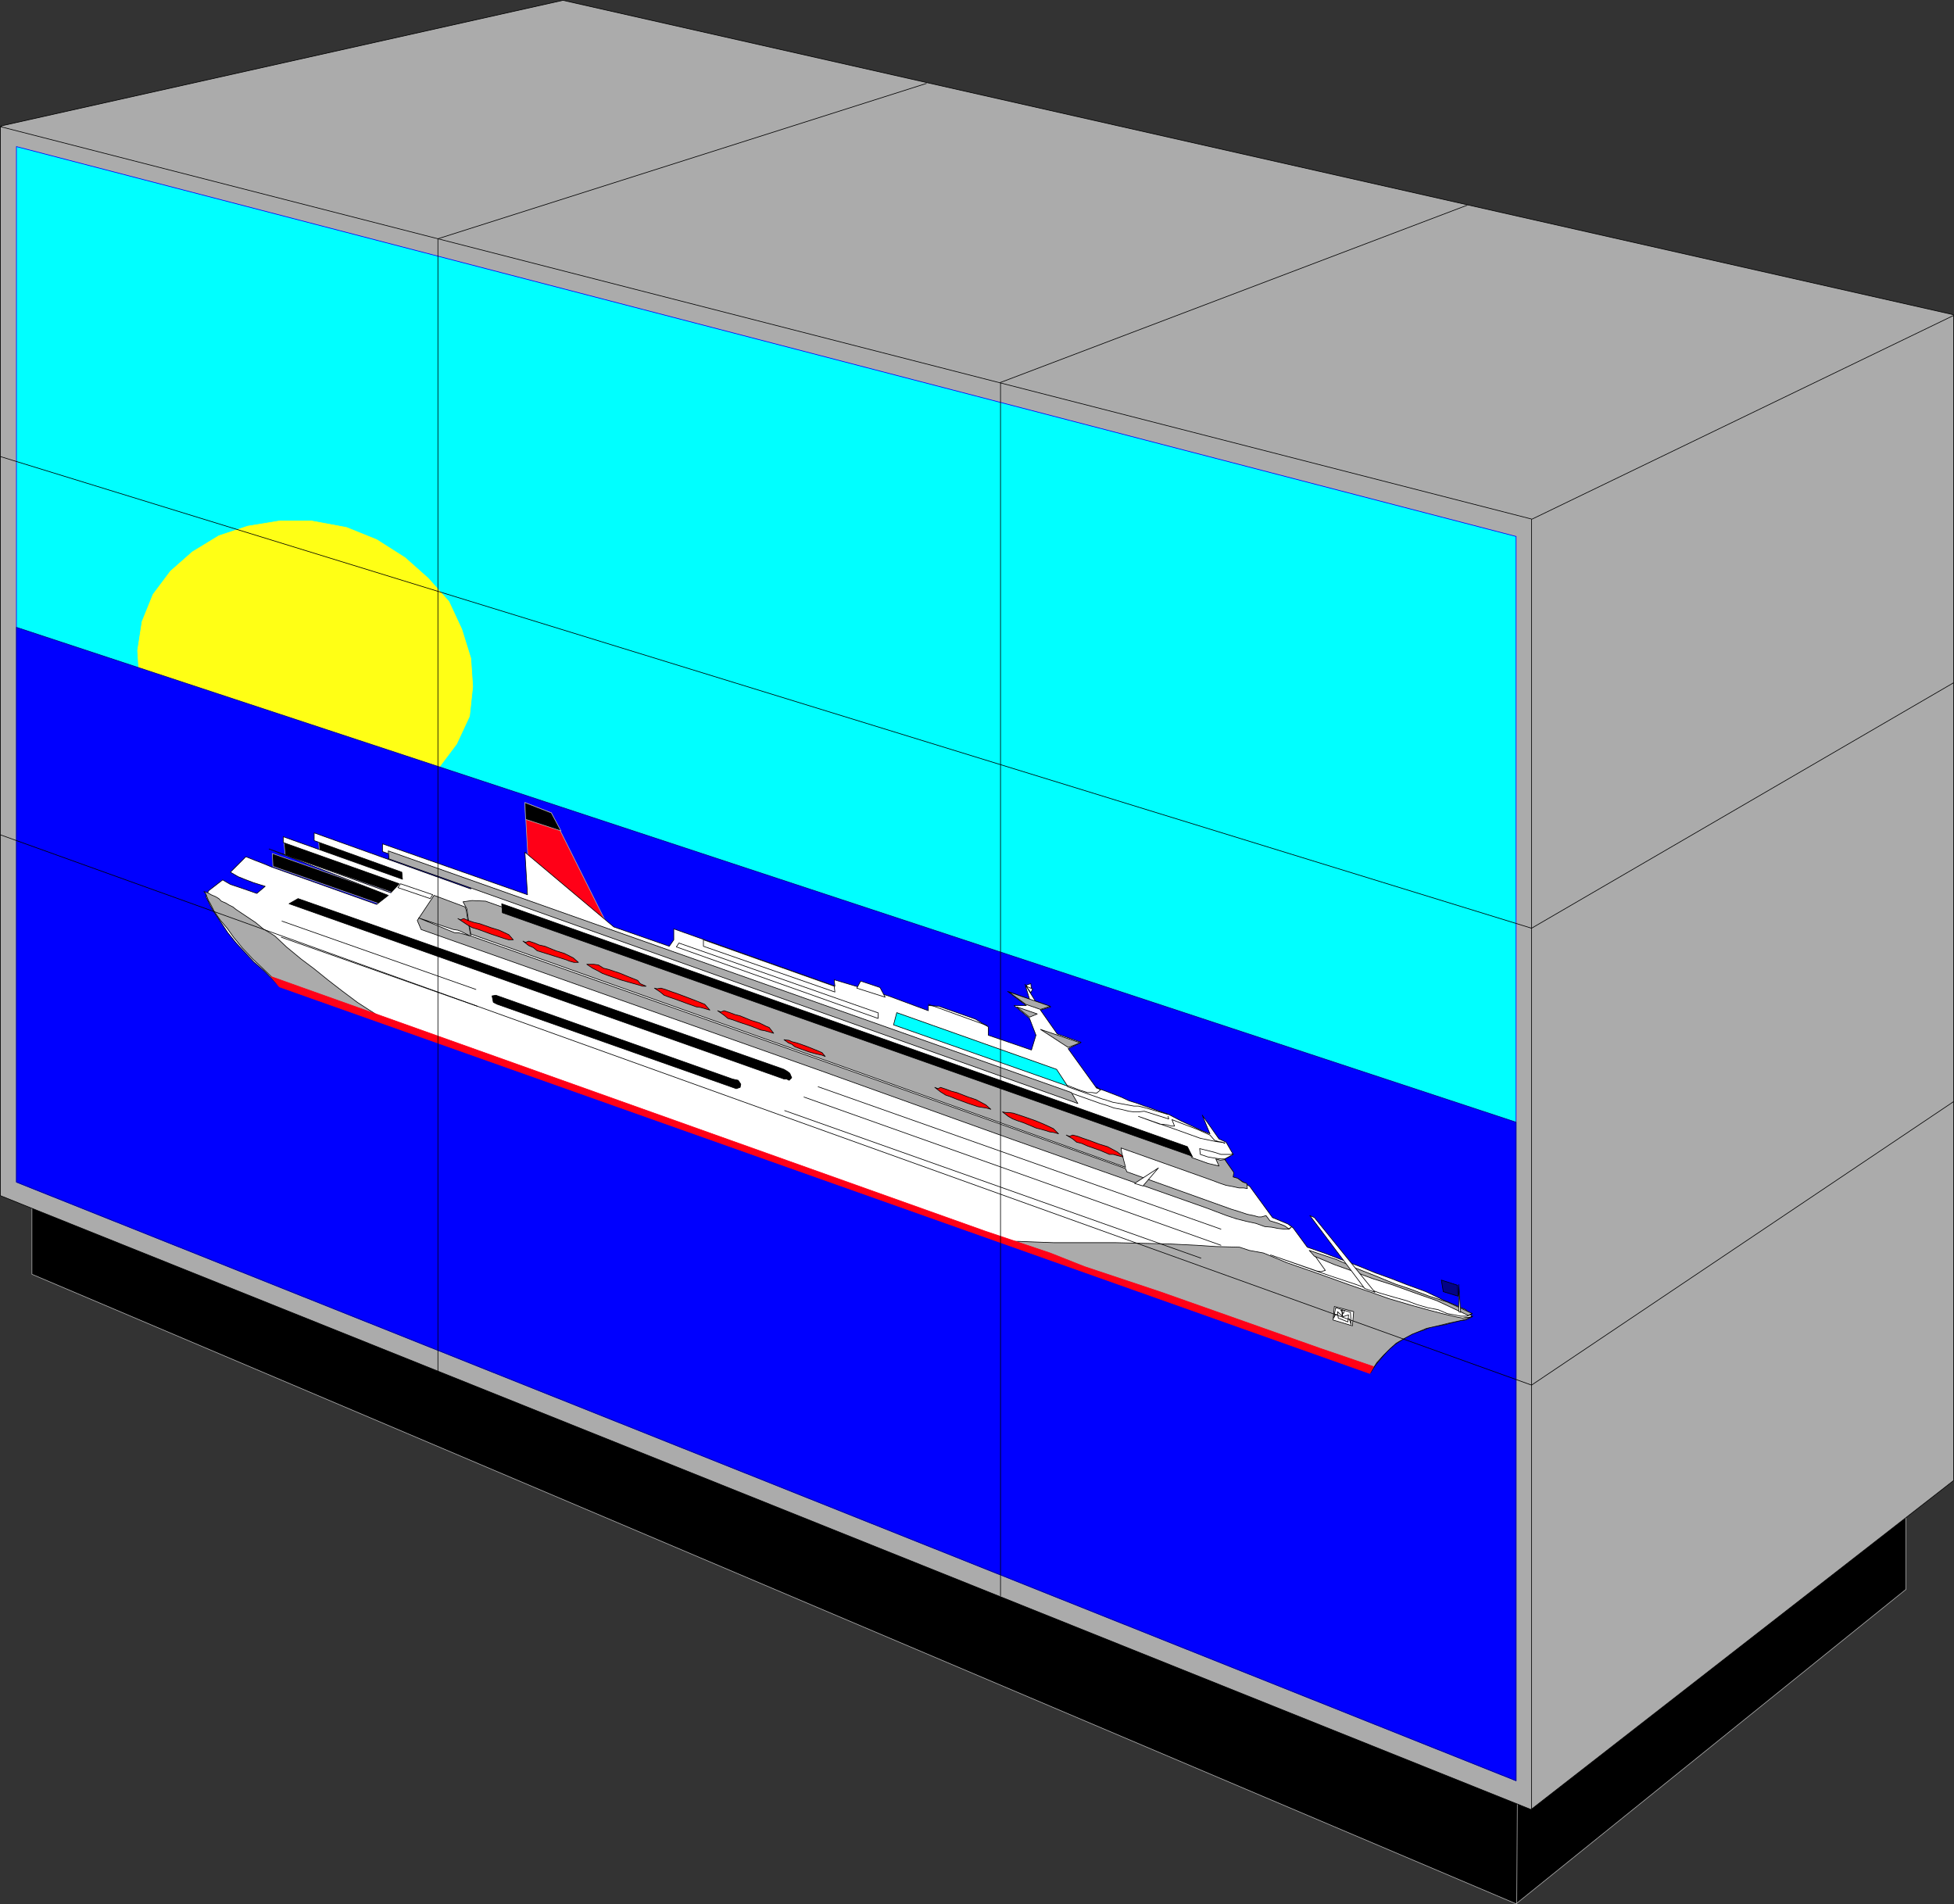 <?xml version="1.0" encoding="UTF-8" standalone="no"?>
<svg
   version="1.0"
   width="129.638mm"
   height="126.329mm"
   id="svg120"
   sodipodi:docname="Video Wall.wmf"
   xmlns:inkscape="http://www.inkscape.org/namespaces/inkscape"
   xmlns:sodipodi="http://sodipodi.sourceforge.net/DTD/sodipodi-0.dtd"
   xmlns="http://www.w3.org/2000/svg"
   xmlns:svg="http://www.w3.org/2000/svg">
  <rect width="100%" height="100%" fill="#333333" stroke="none"/>
  <sodipodi:namedview
     id="namedview120"
     pagecolor="#ffffff"
     bordercolor="#000000"
     borderopacity="0.25"
     inkscape:showpageshadow="2"
     inkscape:pageopacity="0.0"
     inkscape:pagecheckerboard="0"
     inkscape:deskcolor="#d1d1d1"
     inkscape:document-units="mm" />
  <defs
     id="defs1">
    <pattern
       id="WMFhbasepattern"
       patternUnits="userSpaceOnUse"
       width="6"
       height="6"
       x="0"
       y="0" />
  </defs>
  <path
     style="fill:#000000;fill-opacity:1;fill-rule:evenodd;stroke:none"
     d="m 7.999,292.052 v 27.468 l 372.164,157.861 97.768,-78.85 v -31.508 z"
     id="path1" />
  <path
     style="fill:none;stroke:#ababab;stroke-width:0.162px;stroke-linecap:round;stroke-linejoin:round;stroke-miterlimit:4;stroke-dasharray:none;stroke-opacity:1"
     d="m 7.999,292.052 v 27.468 L 380.164,477.381 477.931,398.531 V 367.024 L 7.999,292.052 v 0"
     id="path2" />
  <path
     style="fill:none;stroke:#ababab;stroke-width:0.162px;stroke-linecap:round;stroke-linejoin:round;stroke-miterlimit:4;stroke-dasharray:none;stroke-opacity:1"
     d="m 380.325,477.381 0.162,-27.307"
     id="path3" />
  <path
     style="fill:#ababab;fill-opacity:1;fill-rule:evenodd;stroke:none"
     d="M 141.157,0.081 0.242,31.588 384.042,453.629 489.89,371.225 V 78.931 Z"
     id="path4" />
  <path
     style="fill:none;stroke:#000000;stroke-width:0.162px;stroke-linecap:round;stroke-linejoin:round;stroke-miterlimit:4;stroke-dasharray:none;stroke-opacity:1"
     d="M 141.157,0.081 0.242,31.588 384.042,453.629 489.89,371.225 V 78.931 L 141.157,0.081 v 0"
     id="path5" />
  <path
     style="fill:#ababab;fill-opacity:1;fill-rule:evenodd;stroke:none"
     d="M 0.081,31.75 V 299.807 L 384.042,453.791 V 130.151 L 0.081,31.75 Z"
     id="path6" />
  <path
     style="fill:none;stroke:#000000;stroke-width:0.162px;stroke-linecap:round;stroke-linejoin:round;stroke-miterlimit:4;stroke-dasharray:none;stroke-opacity:1"
     d="M 0.081,31.75 V 299.807 L 384.042,453.791 V 130.151 L 0.081,31.75 v 0"
     id="path7" />
  <path
     style="fill:none;stroke:#000000;stroke-width:0.162px;stroke-linecap:round;stroke-linejoin:round;stroke-miterlimit:4;stroke-dasharray:none;stroke-opacity:1"
     d="M 384.204,130.151 489.89,79.092"
     id="path8" />
  <path
     style="fill:#00ffff;fill-opacity:1;fill-rule:evenodd;stroke:none"
     d="M 4.121,36.759 V 296.414 L 380.164,446.52 V 134.513 Z"
     id="path9" />
  <path
     style="fill:none;stroke:#0000ff;stroke-width:0.162px;stroke-linecap:round;stroke-linejoin:round;stroke-miterlimit:4;stroke-dasharray:none;stroke-opacity:1"
     d="M 4.121,36.759 V 296.414 L 380.164,446.52 V 134.513 L 4.121,36.759 v 0"
     id="path10" />
  <path
     style="fill:#ffff15;fill-opacity:1;fill-rule:evenodd;stroke:none"
     d="m 106.898,195.59 3.232,-3.232 4.363,-5.817 3.232,-6.948 0.808,-7.433 -0.485,-7.109 -2.262,-7.271 -3.232,-6.948 -5.171,-5.817 -5.818,-5.17 -7.11,-4.524 -7.595,-3.07 -8.726,-1.616 h -8.08 l -7.918,1.293 -7.272,2.424 -6.626,4.039 -5.494,4.847 -4.363,5.817 -2.747,6.786 -1.131,7.271 0.485,7.433 71.912,25.045 z"
     id="path11" />
  <path
     style="fill:none;stroke:#ffff15;stroke-width:0.162px;stroke-linecap:round;stroke-linejoin:round;stroke-miterlimit:4;stroke-dasharray:none;stroke-opacity:1"
     d="m 106.898,195.59 3.232,-3.232 4.363,-5.817 3.232,-6.948 0.808,-7.433 -0.485,-7.109 -2.262,-7.271 -3.232,-6.948 -5.171,-5.817 -5.818,-5.17 -7.11,-4.524 -7.595,-3.07 -8.726,-1.616 h -8.08 l -7.918,1.293 -7.272,2.424 -6.626,4.039 -5.494,4.847 -4.363,5.817 -2.747,6.786 -1.131,7.271 0.485,7.433 71.912,25.045 v 0"
     id="path12" />
  <path
     style="fill:#0000ff;fill-opacity:1;fill-rule:evenodd;stroke:none"
     d="M 4.121,157.296 V 296.414 L 380.164,446.52 V 281.388 Z"
     id="path13" />
  <path
     style="fill:none;stroke:#030385;stroke-width:0.162px;stroke-linecap:round;stroke-linejoin:round;stroke-miterlimit:4;stroke-dasharray:none;stroke-opacity:1"
     d="M 4.121,157.296 V 296.414 L 380.164,446.52 V 281.388 L 4.121,157.296 v 0"
     id="path14" />
  <path
     style="fill:#ffffff;fill-opacity:1;fill-rule:evenodd;stroke:none"
     d="m 258.156,248.426 -0.808,-0.646 0.162,-0.808 0.97,-0.323 0.162,1.616 -0.485,0.162 z"
     id="path15" />
  <path
     style="fill:none;stroke:#000000;stroke-width:0.162px;stroke-linecap:round;stroke-linejoin:round;stroke-miterlimit:4;stroke-dasharray:none;stroke-opacity:1"
     d="m 258.156,248.426 -0.808,-0.646 0.162,-0.808 0.97,-0.323 0.162,1.616 -0.485,0.162 v 0"
     id="path16" />
  <path
     style="fill:#ff0017;fill-opacity:1;fill-rule:evenodd;stroke:none"
     d="m 151.985,231.622 -19.069,-6.786 -1.293,-23.59 6.626,2.585 13.898,27.791 v 0 z"
     id="path17" />
  <path
     style="fill:none;stroke:#ababab;stroke-width:0.162px;stroke-linecap:round;stroke-linejoin:round;stroke-miterlimit:4;stroke-dasharray:none;stroke-opacity:1"
     d="m 151.985,231.622 -19.069,-6.786 -1.293,-23.59 6.626,2.585 13.898,27.791 v 0"
     id="path18" />
  <path
     style="fill:#000000;fill-opacity:1;fill-rule:evenodd;stroke:none"
     d="m 140.673,208.354 -8.888,-2.908 -0.162,-4.201 6.626,2.585 2.424,4.524 z"
     id="path19" />
  <path
     style="fill:none;stroke:#ababab;stroke-width:0.162px;stroke-linecap:round;stroke-linejoin:round;stroke-miterlimit:4;stroke-dasharray:none;stroke-opacity:1"
     d="m 140.673,208.354 -8.888,-2.908 -0.162,-4.201 6.626,2.585 2.424,4.524 v 0"
     id="path20" />
  <path
     style="fill:#000000;fill-opacity:1;fill-rule:evenodd;stroke:none"
     d="m 127.906,227.905 -47.995,-16.804 0.162,2.101 47.834,16.966 v -2.262 z"
     id="path21" />
  <path
     style="fill:none;stroke:#ababab;stroke-width:0.162px;stroke-linecap:round;stroke-linejoin:round;stroke-miterlimit:4;stroke-dasharray:none;stroke-opacity:1"
     d="m 127.906,227.905 -47.995,-16.804 0.162,2.101 47.834,16.966 v -2.262 0"
     id="path22" />
  <path
     style="fill:#000000;fill-opacity:1;fill-rule:evenodd;stroke:none"
     d="m 100.111,221.281 -28.926,-10.179 0.323,3.393 28.926,10.018 z"
     id="path23" />
  <path
     style="fill:none;stroke:#ababab;stroke-width:0.162px;stroke-linecap:round;stroke-linejoin:round;stroke-miterlimit:4;stroke-dasharray:none;stroke-opacity:1"
     d="m 100.111,221.281 -28.926,-10.179 0.323,3.393 28.926,10.018 -0.323,-3.232 v 0"
     id="path24" />
  <path
     style="fill:#000000;fill-opacity:1;fill-rule:evenodd;stroke:none"
     d="m 97.202,224.189 -28.926,-10.179 0.162,3.232 28.926,10.179 z"
     id="path25" />
  <path
     style="fill:none;stroke:#ababab;stroke-width:0.162px;stroke-linecap:round;stroke-linejoin:round;stroke-miterlimit:4;stroke-dasharray:none;stroke-opacity:1"
     d="m 97.202,224.189 -28.926,-10.179 0.162,3.232 28.926,10.179 -0.162,-3.232 v 0"
     id="path26" />
  <path
     style="fill:#ffffff;fill-opacity:1;fill-rule:evenodd;stroke:none"
     d="m 343.642,344.241 1.131,-1.777 1.616,-1.939 1.778,-2.101 1.616,-1.293 1.454,-0.969 1.939,-1.293 1.939,-0.808 1.778,-0.485 1.778,-0.808 1.939,-0.323 1.939,-0.323 1.616,-0.485 1.939,-0.485 1.454,-0.162 1.616,-0.808 -1.616,-1.777 -2.586,-1.131 -3.07,-1.293 -4.363,-2.101 -4.848,-1.777 -3.717,-1.454 -4.04,-1.454 -4.363,-1.777 -4.363,-1.616 -4.202,-1.616 -4.202,-1.454 -3.555,-4.847 -1.293,-0.969 -1.939,-0.808 -1.939,-0.808 -5.656,-7.756 -1.616,-1.131 -2.586,-1.293 -2.101,-4.524 2.101,-1.131 -1.778,-3.07 -1.778,-0.808 -4.202,-5.978 1.939,4.686 -2.101,-0.808 -2.747,-1.293 -2.424,-1.131 -3.07,-1.616 -6.464,-2.262 -1.778,-0.646 -1.616,-0.485 -2.101,-0.969 -4.202,-1.616 -1.939,-0.646 -7.11,-9.856 3.232,-1.616 -5.979,-2.101 -4.202,-5.978 2.586,-0.808 -2.424,-0.969 -1.454,-0.485 -2.586,-4.201 1.131,3.716 -5.494,-1.939 4.686,3.555 h -3.07 l 3.878,3.232 1.616,4.201 -1.131,3.716 -10.827,-3.716 v -2.101 l -3.232,-1.939 -9.211,-3.232 -2.586,-0.162 v 1.293 l -10.019,-3.716 -13.574,-4.039 0.162,1.616 -40.4,-14.38 v 2.747 l -1.131,1.616 -13.898,-4.847 -22.301,-18.743 0.646,10.664 -36.36,-12.765 v 1.939 l 21.978,7.917 0.162,1.454 -39.269,-14.057 v 1.939 l 21.978,7.917 0.162,1.777 -29.896,-10.664 v 1.454 l 29.088,10.341 -2.101,2.262 -30.542,-10.987 29.896,11.634 -2.909,2.262 -26.341,-9.372 -1.939,-0.808 -2.101,-0.808 -2.424,-0.969 -3.878,3.878 1.939,1.131 1.616,0.646 2.101,0.808 3.07,0.969 -2.101,1.777 -4.202,-1.454 -2.424,-0.808 -1.939,-1.131 -3.555,2.747 -0.646,1.454 1.131,2.262 0.808,1.454 1.616,2.424 1.939,2.908 2.101,2.585 2.262,2.424 2.101,2.262 2.586,2.262 3.878,3.878 26.018,9.21 185.84,65.924 61.731,21.813 z"
     id="path27" />
  <path
     style="fill:none;stroke:#000000;stroke-width:0.162px;stroke-linecap:round;stroke-linejoin:round;stroke-miterlimit:4;stroke-dasharray:none;stroke-opacity:1"
     d="m 343.642,344.241 1.131,-1.777 1.616,-1.939 1.778,-2.101 1.616,-1.293 1.454,-0.969 1.939,-1.293 1.939,-0.808 1.778,-0.485 1.778,-0.808 1.939,-0.323 1.939,-0.323 1.616,-0.485 1.939,-0.485 1.454,-0.162 1.616,-0.808 -1.616,-1.777 -2.586,-1.131 -3.07,-1.293 -4.363,-2.101 -4.848,-1.777 -3.717,-1.454 -4.04,-1.454 -4.363,-1.777 -4.363,-1.616 -4.202,-1.616 -4.202,-1.454 -3.555,-4.847 -1.293,-0.969 -1.939,-0.808 -1.939,-0.808 -5.656,-7.756 -1.616,-1.131 -2.586,-1.293 -2.101,-4.524 2.101,-1.131 -1.778,-3.07 -1.778,-0.808 -4.202,-5.978 1.939,4.686 -2.101,-0.808 -2.747,-1.293 -2.424,-1.131 -3.07,-1.616 -6.464,-2.262 -1.778,-0.646 -1.616,-0.485 -2.101,-0.969 -4.202,-1.616 -1.939,-0.646 -7.11,-9.856 3.232,-1.616 -5.979,-2.101 -4.202,-5.978 2.586,-0.808 -2.424,-0.969 -1.454,-0.485 -2.586,-4.201 1.131,3.716 -5.494,-1.939 4.686,3.555 h -3.07 l 3.878,3.232 1.616,4.201 -1.131,3.716 -10.827,-3.716 v -2.101 l -3.232,-1.939 -9.211,-3.232 -2.586,-0.162 v 1.293 l -10.019,-3.716 -13.574,-4.039 0.162,1.616 -40.4,-14.38 v 2.747 l -1.131,1.616 -13.898,-4.847 -22.301,-18.743 0.646,10.664 -36.36,-12.765 v 1.939 l 21.978,7.917 0.162,1.454 -39.269,-14.057 v 1.939 l 21.978,7.917 0.162,1.777 -29.896,-10.664 v 1.454 l 29.088,10.341 -2.101,2.262 -30.542,-10.987 29.896,11.634 -2.909,2.262 -26.341,-9.372 -1.939,-0.808 -2.101,-0.808 -2.424,-0.969 -3.878,3.878 1.939,1.131 1.616,0.646 2.101,0.808 3.07,0.969 -2.101,1.777 -4.202,-1.454 -2.424,-0.808 -1.939,-1.131 -3.555,2.747 -0.646,1.454 1.131,2.262 0.808,1.454 1.616,2.424 1.939,2.908 2.101,2.585 2.262,2.424 2.101,2.262 2.586,2.262 3.878,3.878 26.018,9.21 185.84,65.924 61.731,21.813 v 0"
     id="path28" />
  <path
     style="fill:#ababab;fill-opacity:1;fill-rule:evenodd;stroke:none"
     d="m 263.327,252.304 -2.424,0.808 -3.717,-1.293 -4.202,-3.07 10.342,3.555 z"
     id="path29" />
  <path
     style="fill:none;stroke:#000000;stroke-width:0.162px;stroke-linecap:round;stroke-linejoin:round;stroke-miterlimit:4;stroke-dasharray:none;stroke-opacity:1"
     d="m 263.327,252.304 -2.424,0.808 -3.717,-1.293 -4.202,-3.07 10.342,3.555 v 0"
     id="path30" />
  <path
     style="fill:#ababab;fill-opacity:1;fill-rule:evenodd;stroke:none"
     d="m 260.095,254.243 -5.171,-1.777 3.232,2.585 z"
     id="path31" />
  <path
     style="fill:none;stroke:#000000;stroke-width:0.162px;stroke-linecap:round;stroke-linejoin:round;stroke-miterlimit:4;stroke-dasharray:none;stroke-opacity:1"
     d="m 260.095,254.243 -5.171,-1.777 3.232,2.585 1.939,-0.808 v 0"
     id="path32" />
  <path
     style="fill:#ababab;fill-opacity:1;fill-rule:evenodd;stroke:none"
     d="m 270.76,261.514 -2.909,1.131 -6.949,-4.524 10.019,3.393 v 0 z"
     id="path33" />
  <path
     style="fill:none;stroke:#000000;stroke-width:0.162px;stroke-linecap:round;stroke-linejoin:round;stroke-miterlimit:4;stroke-dasharray:none;stroke-opacity:1"
     d="m 270.76,261.514 -2.909,1.131 -6.949,-4.524 10.019,3.393 v 0"
     id="path34" />
  <path
     style="fill:#ababab;fill-opacity:1;fill-rule:evenodd;stroke:none"
     d="m 323.927,307.563 -0.808,0.646 h -0.97 l -1.616,-0.162 -1.616,-0.323 -1.778,-0.162 -2.262,-0.808 -2.262,-0.485 -2.586,-0.646 -2.424,-0.808 -2.586,-0.969 -2.101,-0.808 -48.965,-17.289 -49.126,-17.612 -99.222,-35.062 -0.97,-2.262 4.202,-6.302 7.757,2.908 0.323,0.808 0.323,2.101 0.485,2.585 0.323,1.777 164.185,58.33 0.323,0.808 26.179,9.372 2.101,0.646 1.939,0.646 1.616,0.323 1.131,0.323 h 0.808 l 1.131,-0.323 0.97,1.293 2.101,0.646 1.616,0.646 1.131,0.808 z"
     id="path35" />
  <path
     style="fill:none;stroke:#000000;stroke-width:0.162px;stroke-linecap:round;stroke-linejoin:round;stroke-miterlimit:4;stroke-dasharray:none;stroke-opacity:1"
     d="m 323.927,307.563 -0.808,0.646 h -0.97 l -1.616,-0.162 -1.616,-0.323 -1.778,-0.162 -2.262,-0.808 -2.262,-0.485 -2.586,-0.646 -2.424,-0.808 -2.586,-0.969 -2.101,-0.808 -48.965,-17.289 -49.126,-17.612 -99.222,-35.062 -0.97,-2.262 4.202,-6.302 7.757,2.908 0.323,0.808 0.323,2.101 0.485,2.585 0.323,1.777 164.185,58.33 0.323,0.808 26.179,9.372 2.101,0.646 1.939,0.646 1.616,0.323 1.131,0.323 h 0.808 l 1.131,-0.323 0.97,1.293 2.101,0.646 1.616,0.646 1.131,0.808 0.646,-0.646 v 0"
     id="path36" />
  <path
     style="fill:#ababab;fill-opacity:1;fill-rule:evenodd;stroke:none"
     d="m 309.221,295.122 0.162,-1.131 -2.262,-3.232 -1.131,0.162 -1.131,-0.323 0.808,1.777 -2.747,-0.646 -4.04,-1.454 -0.97,-1.777 -176.144,-62.531 -3.394,-0.162 -2.262,0.323 0.97,1.777 0.323,2.424 0.646,3.878 164.185,58.491 -0.97,-3.716 -0.162,-1.131 22.301,7.917 2.586,0.969 1.454,0.485 1.778,0.323 1.454,0.323 h 1.131 l 0.97,0.162 -0.162,-1.293 -0.97,-0.323 -1.293,-0.969 -1.131,-0.323 z"
     id="path37" />
  <path
     style="fill:none;stroke:#000000;stroke-width:0.162px;stroke-linecap:round;stroke-linejoin:round;stroke-miterlimit:4;stroke-dasharray:none;stroke-opacity:1"
     d="m 309.221,295.122 0.162,-1.131 -2.262,-3.232 -1.131,0.162 -1.131,-0.323 0.808,1.777 -2.747,-0.646 -4.04,-1.454 -0.97,-1.777 -176.144,-62.531 -3.394,-0.162 -2.262,0.323 0.97,1.777 0.323,2.424 0.646,3.878 164.185,58.491 -0.97,-3.716 -0.162,-1.131 22.301,7.917 2.586,0.969 1.454,0.485 1.778,0.323 1.454,0.323 h 1.131 l 0.97,0.162 -0.162,-1.293 -0.97,-0.323 -1.293,-0.969 -1.131,-0.323 v 0"
     id="path38" />
  <path
     style="fill:#ababab;fill-opacity:1;fill-rule:evenodd;stroke:none"
     d="m 358.348,325.014 -4.686,-1.777 -3.878,-1.293 -4.686,-1.939 -5.333,-2.101 -4.686,-2.101 -6.787,-2.262 1.293,1.454 5.01,2.101 4.525,1.616 5.171,1.939 4.686,1.454 5.818,2.101 5.494,1.939 7.918,3.716 0.97,-0.485 -6.302,-2.908 -4.525,-1.454 z"
     id="path39" />
  <path
     style="fill:none;stroke:#000000;stroke-width:0.162px;stroke-linecap:round;stroke-linejoin:round;stroke-miterlimit:4;stroke-dasharray:none;stroke-opacity:1"
     d="m 358.348,325.014 -4.686,-1.777 -3.878,-1.293 -4.686,-1.939 -5.333,-2.101 -4.686,-2.101 -6.787,-2.262 1.293,1.454 5.01,2.101 4.525,1.616 5.171,1.939 4.686,1.454 5.818,2.101 5.494,1.939 7.918,3.716 0.97,-0.485 -6.302,-2.908 -4.525,-1.454 v 0"
     id="path40" />
  <path
     style="fill:#ababab;fill-opacity:1;fill-rule:evenodd;stroke:none"
     d="m 369.336,330.023 -1.131,0.323 h -0.646 l -0.808,0.162 -0.97,-0.162 -1.454,-0.323 -2.101,-0.485 -3.717,-0.969 -4.686,-1.293 -5.494,-1.616 -5.01,-1.777 -5.171,-1.777 -8.08,-2.908 -7.434,-2.585 -5.818,-2.424 -3.555,-0.646 -2.424,-0.808 -5.979,-0.162 -4.848,-0.323 -6.626,-0.323 -6.787,-0.162 -6.787,-0.162 h -5.656 -5.333 -4.525 l -4.525,-0.162 -4.202,-0.162 h -4.686 l 92.758,32.962 1.616,-2.585 1.616,-1.777 1.616,-1.616 1.616,-1.454 1.939,-1.131 2.101,-1.131 1.616,-0.646 1.939,-0.808 2.909,-0.646 2.586,-0.646 3.717,-0.808 1.293,-0.485 z"
     id="path41" />
  <path
     style="fill:none;stroke:#000000;stroke-width:0.162px;stroke-linecap:round;stroke-linejoin:round;stroke-miterlimit:4;stroke-dasharray:none;stroke-opacity:1"
     d="m 369.336,330.023 -1.131,0.323 h -0.646 l -0.808,0.162 -0.97,-0.162 -1.454,-0.323 -2.101,-0.485 -3.717,-0.969 -4.686,-1.293 -5.494,-1.616 -5.01,-1.777 -5.171,-1.777 -8.08,-2.908 -7.434,-2.585 -5.818,-2.424 -3.555,-0.646 -2.424,-0.808 -5.979,-0.162 -4.848,-0.323 -6.626,-0.323 -6.787,-0.162 -6.787,-0.162 h -5.656 -5.333 -4.525 l -4.525,-0.162 -4.202,-0.162 h -4.686 l 92.758,32.962 1.616,-2.585 1.616,-1.777 1.616,-1.616 1.616,-1.454 1.939,-1.131 2.101,-1.131 1.616,-0.646 1.939,-0.808 2.909,-0.646 2.586,-0.646 3.717,-0.808 1.293,-0.485 1.131,-0.485 v 0"
     id="path42" />
  <path
     style="fill:#ababab;fill-opacity:1;fill-rule:evenodd;stroke:none"
     d="m 51.146,223.543 0.97,0.323 0.808,0.485 1.131,0.485 0.808,0.485 0.646,0.646 1.131,0.485 0.808,0.485 0.97,0.485 0.808,0.646 2.424,1.616 2.424,1.616 1.939,1.616 2.909,1.777 2.909,2.747 3.717,3.07 3.232,2.424 3.394,2.747 3.555,2.747 3.878,2.908 2.747,1.777 6.141,3.878 -28.442,-10.179 -3.878,-3.716 -2.747,-2.585 -2.586,-2.747 -2.262,-2.747 -1.616,-2.262 -1.778,-2.101 -1.454,-2.101 -0.97,-1.939 -0.485,-0.808 -0.646,-1.616 -0.485,-0.646 z"
     id="path43" />
  <path
     style="fill:none;stroke:#000000;stroke-width:0.162px;stroke-linecap:round;stroke-linejoin:round;stroke-miterlimit:4;stroke-dasharray:none;stroke-opacity:1"
     d="m 51.146,223.543 0.97,0.323 0.808,0.485 1.131,0.485 0.808,0.485 0.646,0.646 1.131,0.485 0.808,0.485 0.97,0.485 0.808,0.646 2.424,1.616 2.424,1.616 1.939,1.616 2.909,1.777 2.909,2.747 3.717,3.07 3.232,2.424 3.394,2.747 3.555,2.747 3.878,2.908 2.747,1.777 6.141,3.878 -28.442,-10.179 -3.878,-3.716 -2.747,-2.585 -2.586,-2.747 -2.262,-2.747 -1.616,-2.262 -1.778,-2.101 -1.454,-2.101 -0.97,-1.939 -0.485,-0.808 -0.646,-1.616 -0.485,-0.646 v 0"
     id="path44" />
  <path
     style="fill:none;stroke:#000000;stroke-width:0.162px;stroke-linecap:round;stroke-linejoin:round;stroke-miterlimit:4;stroke-dasharray:none;stroke-opacity:1"
     d="m 329.906,315.157 2.424,3.393 -1.131,0.323 -0.97,-0.162 -11.635,-4.039 14.706,5.17 6.787,2.262 5.818,2.101 3.878,1.131 2.909,0.808 2.586,0.969 2.747,0.808 2.586,0.485 2.262,0.969 1.778,0.323 0.808,0.162 0.808,0.162 h 1.616 l 1.293,-0.646"
     id="path45" />
  <path
     style="fill:#ffffff;fill-opacity:1;fill-rule:evenodd;stroke:none"
     d="m 108.514,224.351 -8.08,-2.747 -0.646,0.969 8.08,2.747 0.646,-0.969 z"
     id="path46" />
  <path
     style="fill:none;stroke:#000000;stroke-width:0.162px;stroke-linecap:round;stroke-linejoin:round;stroke-miterlimit:4;stroke-dasharray:none;stroke-opacity:1"
     d="m 108.514,224.351 -8.08,-2.747 -0.646,0.969 8.08,2.747 0.646,-0.969 v 0"
     id="path47" />
  <path
     style="fill:none;stroke:#000000;stroke-width:0.162px;stroke-linecap:round;stroke-linejoin:round;stroke-miterlimit:4;stroke-dasharray:none;stroke-opacity:1"
     d="m 274.962,272.501 0.97,0.808 -0.97,0.808 -1.131,-0.162 h -1.131 l -2.101,-0.646 -2.909,-1.131"
     id="path48" />
  <path
     style="fill:none;stroke:#000000;stroke-width:0.162px;stroke-linecap:round;stroke-linejoin:round;stroke-miterlimit:4;stroke-dasharray:none;stroke-opacity:1"
     d="m 292.9,279.449 -6.141,-1.777 -1.293,-0.323 h -1.131 l -1.778,-0.323 -1.778,-0.323 -1.778,-0.323 -1.939,-0.646 -0.646,-0.162 -8.726,-3.07"
     id="path49" />
  <path
     style="fill:none;stroke:#000000;stroke-width:0.162px;stroke-linecap:round;stroke-linejoin:round;stroke-miterlimit:4;stroke-dasharray:none;stroke-opacity:1"
     d="m 292.9,279.933 0.162,0.646 -6.141,-1.939 -1.454,0.162 h -1.131 l -1.293,-0.162 -1.939,-0.485 -1.778,-0.323 -1.778,-0.646 -1.616,-0.485 -7.272,-2.585"
     id="path50" />
  <path
     style="fill:none;stroke:#000000;stroke-width:0.162px;stroke-linecap:round;stroke-linejoin:round;stroke-miterlimit:4;stroke-dasharray:none;stroke-opacity:1"
     d="M 247.49,257.151 232.785,251.819"
     id="path51" />
  <path
     style="fill:none;stroke:#000000;stroke-width:0.162px;stroke-linecap:round;stroke-linejoin:round;stroke-miterlimit:4;stroke-dasharray:none;stroke-opacity:1"
     d="M 306.151,308.21 205.151,272.501"
     id="path52" />
  <path
     style="fill:none;stroke:#000000;stroke-width:0.162px;stroke-linecap:round;stroke-linejoin:round;stroke-miterlimit:4;stroke-dasharray:none;stroke-opacity:1"
     d="M 306.151,312.249 201.596,275.086"
     id="path53" />
  <path
     style="fill:none;stroke:#000000;stroke-width:0.162px;stroke-linecap:round;stroke-linejoin:round;stroke-miterlimit:4;stroke-dasharray:none;stroke-opacity:1"
     d="M 301.141,315.481 196.748,278.479"
     id="path54" />
  <path
     style="fill:#ffffff;fill-opacity:1;fill-rule:evenodd;stroke:none"
     d="m 339.117,332.446 -4.848,-1.454 0.323,-3.393 4.848,1.293 -0.323,3.555 z"
     id="path55" />
  <path
     style="fill:none;stroke:#000000;stroke-width:0.162px;stroke-linecap:round;stroke-linejoin:round;stroke-miterlimit:4;stroke-dasharray:none;stroke-opacity:1"
     d="m 339.117,332.446 -4.848,-1.454 0.323,-3.393 4.848,1.293 -0.323,3.555 v 0"
     id="path56" />
  <path
     style="fill:#ffffff;fill-opacity:1;fill-rule:evenodd;stroke:none"
     d="m 338.148,330.669 -3.232,-1.131 -0.485,0.969 0.485,-2.585 3.717,1.131 0.162,3.07 -0.485,-1.454 v 0 z"
     id="path57" />
  <path
     style="fill:none;stroke:#000000;stroke-width:0.162px;stroke-linecap:round;stroke-linejoin:round;stroke-miterlimit:4;stroke-dasharray:none;stroke-opacity:1"
     d="m 338.148,330.669 -3.232,-1.131 -0.485,0.969 0.485,-2.585 3.717,1.131 0.162,3.07 -0.485,-1.454 v 0"
     id="path58" />
  <path
     style="fill:#ffffff;fill-opacity:1;fill-rule:evenodd;stroke:none"
     d="m 336.855,329.376 -0.646,-0.808 h 0.97 l -0.323,0.808 z"
     id="path59" />
  <path
     style="fill:none;stroke:#000000;stroke-width:0.162px;stroke-linecap:round;stroke-linejoin:round;stroke-miterlimit:4;stroke-dasharray:none;stroke-opacity:1"
     d="m 336.855,329.376 -0.646,-0.808 h 0.97 l -0.323,0.808 v 0"
     id="path60" />
  <path
     style="fill:#ffffff;fill-opacity:1;fill-rule:evenodd;stroke:none"
     d="m 258.802,247.941 -1.454,-0.646 1.131,1.616 0.485,-0.969 v 0 z"
     id="path61" />
  <path
     style="fill:none;stroke:#000000;stroke-width:0.162px;stroke-linecap:round;stroke-linejoin:round;stroke-miterlimit:4;stroke-dasharray:none;stroke-opacity:1"
     d="m 258.802,247.941 -1.454,-0.646 1.131,1.616 0.485,-0.969 v 0"
     id="path62" />
  <path
     style="fill:#00ffff;fill-opacity:1;fill-rule:evenodd;stroke:none"
     d="m 224.058,256.989 0.808,-3.07 40.077,14.219 2.747,4.201 z"
     id="path63" />
  <path
     style="fill:none;stroke:#000000;stroke-width:0.162px;stroke-linecap:round;stroke-linejoin:round;stroke-miterlimit:4;stroke-dasharray:none;stroke-opacity:1"
     d="m 224.058,256.989 0.808,-3.07 40.077,14.219 2.747,4.201 -43.632,-15.35 v 0"
     id="path64" />
  <path
     style="fill:#ffffff;fill-opacity:1;fill-rule:evenodd;stroke:none"
     d="m 220.018,253.919 -49.773,-17.45 -0.646,0.969 50.581,17.935 v -1.454 0 z"
     id="path65" />
  <path
     style="fill:none;stroke:#000000;stroke-width:0.162px;stroke-linecap:round;stroke-linejoin:round;stroke-miterlimit:4;stroke-dasharray:none;stroke-opacity:1"
     d="m 220.018,253.919 -49.773,-17.45 -0.646,0.969 50.581,17.935 v -1.454 0"
     id="path66" />
  <path
     style="fill:#ababab;fill-opacity:1;fill-rule:evenodd;stroke:none"
     d="m 97.364,215.302 172.912,61.4 -1.616,-2.747 -171.296,-60.592 0.162,1.939 z"
     id="path67" />
  <path
     style="fill:none;stroke:#000000;stroke-width:0.162px;stroke-linecap:round;stroke-linejoin:round;stroke-miterlimit:4;stroke-dasharray:none;stroke-opacity:1"
     d="m 97.364,215.302 172.912,61.4 -1.616,-2.747 -171.296,-60.592 0.162,1.939 h -0.162 v 0"
     id="path68" />
  <path
     style="fill:#000000;fill-opacity:1;fill-rule:evenodd;stroke:none"
     d="m 299.04,289.951 -173.073,-61.076 -0.162,-2.262 171.942,60.915 1.293,2.585 v 0 z"
     id="path69" />
  <path
     style="fill:none;stroke:#000000;stroke-width:0.162px;stroke-linecap:round;stroke-linejoin:round;stroke-miterlimit:4;stroke-dasharray:none;stroke-opacity:1"
     d="m 299.04,289.951 -173.073,-61.076 -0.162,-2.262 171.942,60.915 1.293,2.585 v 0"
     id="path70" />
  <path
     style="fill:#ffffff;fill-opacity:1;fill-rule:evenodd;stroke:none"
     d="m 307.12,286.558 -2.262,-0.323 -3.878,-0.808 -6.302,-2.262 -5.979,-2.101 -3.232,-1.131 5.333,1.939 1.778,0.162 1.131,0.323 h 0.808 l -0.646,-1.616 2.909,1.131 3.394,1.293 3.232,1.454 1.131,1.293 0.97,0.323 0.97,0.162 0.646,0.323 v 0 z"
     id="path71" />
  <path
     style="fill:none;stroke:#000000;stroke-width:0.162px;stroke-linecap:round;stroke-linejoin:round;stroke-miterlimit:4;stroke-dasharray:none;stroke-opacity:1"
     d="m 307.12,286.558 -2.262,-0.323 -3.878,-0.808 -6.302,-2.262 -5.979,-2.101 -3.232,-1.131 5.333,1.939 1.778,0.162 1.131,0.323 h 0.808 l -0.646,-1.616 2.909,1.131 3.394,1.293 3.232,1.454 1.131,1.293 0.97,0.323 0.97,0.162 0.646,0.323 v 0"
     id="path72" />
  <path
     style="fill:#ffffff;fill-opacity:1;fill-rule:evenodd;stroke:none"
     d="m 209.353,248.749 -0.162,-1.454 -32.805,-11.634 v 1.616 l 32.966,11.472 z"
     id="path73" />
  <path
     style="fill:none;stroke:#000000;stroke-width:0.162px;stroke-linecap:round;stroke-linejoin:round;stroke-miterlimit:4;stroke-dasharray:none;stroke-opacity:1"
     d="m 209.353,248.749 -0.162,-1.454 -32.805,-11.634 v 1.616 l 32.966,11.472 v 0"
     id="path74" />
  <path
     style="fill:#ffffff;fill-opacity:1;fill-rule:evenodd;stroke:none"
     d="m 337.986,331.477 -2.424,-0.969 -0.162,-1.616 1.131,1.131 v -1.454 l 0.162,1.616 1.454,-0.485 -0.162,1.777 z"
     id="path75" />
  <path
     style="fill:none;stroke:#000000;stroke-width:0.162px;stroke-linecap:round;stroke-linejoin:round;stroke-miterlimit:4;stroke-dasharray:none;stroke-opacity:1"
     d="m 337.986,331.477 -2.424,-0.969 -0.162,-1.616 1.131,1.131 v -1.454 l 0.162,1.616 1.454,-0.485 -0.162,1.777 v 0"
     id="path76" />
  <path
     style="fill:#ffffff;fill-opacity:1;fill-rule:evenodd;stroke:none"
     d="m 309.221,289.305 -0.646,0.162 h -1.131 -1.293 l -1.454,-0.485 -1.939,-0.485 -1.939,-0.485 0.162,1.454 1.939,0.646 1.939,0.323 1.293,0.162 h 0.97 l 2.101,-1.131 v 0 z"
     id="path77" />
  <path
     style="fill:none;stroke:#000000;stroke-width:0.162px;stroke-linecap:round;stroke-linejoin:round;stroke-miterlimit:4;stroke-dasharray:none;stroke-opacity:1"
     d="m 309.221,289.305 -0.646,0.162 h -1.131 -1.293 l -1.454,-0.485 -1.939,-0.485 -1.939,-0.485 0.162,1.454 1.939,0.646 1.939,0.323 1.293,0.162 h 0.97 l 2.101,-1.131 v 0"
     id="path78" />
  <path
     style="fill:#ffffff;fill-opacity:1;fill-rule:evenodd;stroke:none"
     d="m 286.597,297.384 3.878,-4.524 -5.979,3.878 z"
     id="path79" />
  <path
     style="fill:none;stroke:#000000;stroke-width:0.162px;stroke-linecap:round;stroke-linejoin:round;stroke-miterlimit:4;stroke-dasharray:none;stroke-opacity:1"
     d="m 286.597,297.384 3.878,-4.524 -5.979,3.878 2.101,0.646 v 0"
     id="path80" />
  <path
     style="fill:#000000;fill-opacity:1;fill-rule:evenodd;stroke:none"
     d="m 196.586,270.562 -124.109,-43.949 2.262,-1.293 121.846,42.818 0.808,0.485 0.646,0.485 0.485,1.131 -0.646,0.646 -0.646,-0.323 h -0.646 z"
     id="path81" />
  <path
     style="fill:none;stroke:#000000;stroke-width:0.162px;stroke-linecap:round;stroke-linejoin:round;stroke-miterlimit:4;stroke-dasharray:none;stroke-opacity:1"
     d="m 196.586,270.562 -124.109,-43.949 2.262,-1.293 121.846,42.818 0.808,0.485 0.646,0.485 0.485,1.131 -0.646,0.646 -0.646,-0.323 h -0.646 v 0"
     id="path82" />
  <path
     style="fill:#000000;fill-opacity:1;fill-rule:evenodd;stroke:none"
     d="m 184.628,272.986 -59.954,-21.167 -0.97,-0.485 -0.323,-1.616 0.97,-0.162 59.307,21.005 1.454,0.323 0.646,0.969 -0.162,0.808 -0.97,0.323 z"
     id="path83" />
  <path
     style="fill:none;stroke:#000000;stroke-width:0.162px;stroke-linecap:round;stroke-linejoin:round;stroke-miterlimit:4;stroke-dasharray:none;stroke-opacity:1"
     d="m 184.628,272.986 -59.954,-21.167 -0.97,-0.485 -0.323,-1.616 0.97,-0.162 59.307,21.005 1.454,0.323 0.646,0.969 -0.162,0.808 -0.97,0.323 v 0"
     id="path84" />
  <path
     style="fill:none;stroke:#000000;stroke-width:0.162px;stroke-linecap:round;stroke-linejoin:round;stroke-miterlimit:4;stroke-dasharray:none;stroke-opacity:1"
     d="M 119.341,248.103 70.7,230.975"
     id="path85" />
  <path
     style="fill:none;stroke:#000000;stroke-width:0.162px;stroke-linecap:round;stroke-linejoin:round;stroke-miterlimit:4;stroke-dasharray:none;stroke-opacity:1"
     d="M 119.665,252.304 70.538,235.015"
     id="path86" />
  <path
     style="fill:#ffffff;fill-opacity:1;fill-rule:evenodd;stroke:none"
     d="m 220.665,247.618 -4.848,-1.616 -0.97,1.777 7.11,2.262 z"
     id="path87" />
  <path
     style="fill:none;stroke:#000000;stroke-width:0.162px;stroke-linecap:round;stroke-linejoin:round;stroke-miterlimit:4;stroke-dasharray:none;stroke-opacity:1"
     d="m 220.665,247.618 -4.848,-1.616 -0.97,1.777 7.11,2.262 -1.293,-2.424 v 0"
     id="path88" />
  <path
     style="fill:#ffffff;fill-opacity:1;fill-rule:evenodd;stroke:none"
     d="m 344.773,324.044 -15.19,-18.743 -1.131,-0.485 13.736,18.258 2.586,0.969 z"
     id="path89" />
  <path
     style="fill:none;stroke:#000000;stroke-width:0.162px;stroke-linecap:round;stroke-linejoin:round;stroke-miterlimit:4;stroke-dasharray:none;stroke-opacity:1"
     d="m 344.773,324.044 -15.19,-18.743 -1.131,-0.485 13.736,18.258 2.586,0.969 v 0"
     id="path90" />
  <path
     style="fill:#ffffff;fill-opacity:1;fill-rule:evenodd;stroke:none"
     d="m 366.266,329.053 -0.485,-6.948 v 6.786 l 0.485,0.162 z"
     id="path91" />
  <path
     style="fill:none;stroke:#000000;stroke-width:0.162px;stroke-linecap:round;stroke-linejoin:round;stroke-miterlimit:4;stroke-dasharray:none;stroke-opacity:1"
     d="m 366.266,329.053 -0.485,-6.948 v 6.786 l 0.485,0.162 v 0"
     id="path92" />
  <path
     style="fill:#030385;fill-opacity:1;fill-rule:evenodd;stroke:none"
     d="m 365.62,325.014 -0.162,-2.747 -4.04,-1.293 0.485,2.908 z"
     id="path93" />
  <path
     style="fill:none;stroke:#000000;stroke-width:0.162px;stroke-linecap:round;stroke-linejoin:round;stroke-miterlimit:4;stroke-dasharray:none;stroke-opacity:1"
     d="m 365.62,325.014 -0.162,-2.747 -4.04,-1.293 0.485,2.908 3.717,1.131 v 0"
     id="path94" />
  <path
     style="fill:#ffffff;fill-opacity:1;fill-rule:evenodd;stroke:none"
     d="m 117.887,234.692 -2.262,-1.131 -0.808,-0.323 -1.131,-0.162 -8.726,-2.908 9.05,3.716 h 0.97 l 2.909,0.808 z"
     id="path95" />
  <path
     style="fill:none;stroke:#000000;stroke-width:0.162px;stroke-linecap:round;stroke-linejoin:round;stroke-miterlimit:4;stroke-dasharray:none;stroke-opacity:1"
     d="m 117.887,234.692 -2.262,-1.131 -0.808,-0.323 -1.131,-0.162 -8.726,-2.908 9.05,3.716 h 0.97 l 2.909,0.808 v 0"
     id="path96" />
  <path
     style="fill:#ff0000;fill-opacity:1;fill-rule:evenodd;stroke:none"
     d="m 281.588,289.951 -1.454,-1.131 -2.424,-1.293 -2.101,-0.646 -2.586,-0.969 -1.454,-0.485 -1.293,-0.485 -1.293,-0.323 -0.808,0.323 -0.808,-0.323 1.616,0.969 0.97,0.808 1.293,0.323 1.454,0.646 3.232,1.131 2.262,0.969 h 0.97 l 1.131,0.323 1.293,0.323 v 0 z"
     id="path97" />
  <path
     style="fill:none;stroke:#000000;stroke-width:0.162px;stroke-linecap:round;stroke-linejoin:round;stroke-miterlimit:4;stroke-dasharray:none;stroke-opacity:1"
     d="m 281.588,289.951 -1.454,-1.131 -2.424,-1.293 -2.101,-0.646 -2.586,-0.969 -1.454,-0.485 -1.293,-0.485 -1.293,-0.323 -0.808,0.323 -0.808,-0.323 1.616,0.969 0.97,0.808 1.293,0.323 1.454,0.646 3.232,1.131 2.262,0.969 h 0.97 l 1.131,0.323 1.293,0.323 v 0"
     id="path98" />
  <path
     style="fill:#ff0000;fill-opacity:1;fill-rule:evenodd;stroke:none"
     d="m 265.428,284.296 -1.293,-1.293 -2.424,-1.131 -1.939,-0.808 -2.747,-0.969 -1.454,-0.485 -1.454,-0.485 -1.131,-0.162 h -0.808 l -0.808,-0.162 1.454,1.131 1.131,0.646 1.293,0.485 1.454,0.485 3.07,1.293 2.424,0.646 0.97,0.323 1.131,0.162 z"
     id="path99" />
  <path
     style="fill:none;stroke:#000000;stroke-width:0.162px;stroke-linecap:round;stroke-linejoin:round;stroke-miterlimit:4;stroke-dasharray:none;stroke-opacity:1"
     d="m 265.428,284.296 -1.293,-1.293 -2.424,-1.131 -1.939,-0.808 -2.747,-0.969 -1.454,-0.485 -1.454,-0.485 -1.131,-0.162 h -0.808 l -0.808,-0.162 1.454,1.131 1.131,0.646 1.293,0.485 1.454,0.485 3.07,1.293 2.424,0.646 0.97,0.323 1.131,0.162 1.131,0.323 v 0"
     id="path100" />
  <path
     style="fill:#ff0000;fill-opacity:1;fill-rule:evenodd;stroke:none"
     d="m 248.46,278.156 -1.293,-1.131 -2.424,-1.293 -1.939,-0.646 -2.909,-1.131 -1.293,-0.323 -1.293,-0.485 -1.454,-0.485 -0.646,0.323 -0.808,-0.323 1.454,1.131 1.293,0.808 0.97,0.323 1.616,0.646 3.07,1.131 2.424,0.808 0.97,0.162 1.131,0.162 1.131,0.323 z"
     id="path101" />
  <path
     style="fill:none;stroke:#000000;stroke-width:0.162px;stroke-linecap:round;stroke-linejoin:round;stroke-miterlimit:4;stroke-dasharray:none;stroke-opacity:1"
     d="m 248.46,278.156 -1.293,-1.131 -2.424,-1.293 -1.939,-0.646 -2.909,-1.131 -1.293,-0.323 -1.293,-0.485 -1.454,-0.485 -0.646,0.323 -0.808,-0.323 1.454,1.131 1.293,0.808 0.97,0.323 1.616,0.646 3.07,1.131 2.424,0.808 0.97,0.162 1.131,0.162 1.131,0.323 v 0"
     id="path102" />
  <path
     style="fill:#ff0000;fill-opacity:1;fill-rule:evenodd;stroke:none"
     d="m 206.929,264.907 -0.808,-0.969 -1.939,-0.808 -1.616,-0.646 -1.778,-0.646 -0.97,-0.323 -1.293,-0.323 -0.646,-0.323 -1.293,-0.162 1.131,0.808 0.808,0.323 0.808,0.646 1.293,0.485 2.262,0.808 1.778,0.485 1.454,0.323 0.808,0.323 z"
     id="path103" />
  <path
     style="fill:none;stroke:#000000;stroke-width:0.162px;stroke-linecap:round;stroke-linejoin:round;stroke-miterlimit:4;stroke-dasharray:none;stroke-opacity:1"
     d="m 206.929,264.907 -0.808,-0.969 -1.939,-0.808 -1.616,-0.646 -1.778,-0.646 -0.97,-0.323 -1.293,-0.323 -0.646,-0.323 -1.293,-0.162 1.131,0.808 0.808,0.323 0.808,0.646 1.293,0.485 2.262,0.808 1.778,0.485 1.454,0.323 0.808,0.323 v 0"
     id="path104" />
  <path
     style="fill:#ff0000;fill-opacity:1;fill-rule:evenodd;stroke:none"
     d="m 194.001,259.09 -1.131,-1.454 -0.808,-0.323 -1.616,-0.808 -2.101,-0.646 -2.747,-1.131 -1.293,-0.323 -1.293,-0.485 -1.454,-0.485 -0.808,0.323 -0.808,-0.323 1.616,1.131 0.97,0.808 1.131,0.323 1.778,0.646 2.909,0.969 2.424,0.969 0.97,0.162 1.131,0.323 z"
     id="path105" />
  <path
     style="fill:none;stroke:#000000;stroke-width:0.162px;stroke-linecap:round;stroke-linejoin:round;stroke-miterlimit:4;stroke-dasharray:none;stroke-opacity:1"
     d="m 194.001,259.09 -1.131,-1.454 -0.808,-0.323 -1.616,-0.808 -2.101,-0.646 -2.747,-1.131 -1.293,-0.323 -1.293,-0.485 -1.454,-0.485 -0.808,0.323 -0.808,-0.323 1.616,1.131 0.97,0.808 1.131,0.323 1.778,0.646 2.909,0.969 2.424,0.969 0.97,0.162 1.131,0.323 1.131,0.323 v 0"
     id="path106" />
  <path
     style="fill:#ff0000;fill-opacity:1;fill-rule:evenodd;stroke:none"
     d="m 178.002,253.273 -1.293,-1.454 -2.424,-0.969 -2.101,-0.808 -2.586,-0.969 -1.454,-0.485 -1.293,-0.485 -1.131,-0.323 -0.97,0.162 -0.646,-0.162 1.454,0.969 0.97,0.808 1.293,0.485 1.454,0.485 3.07,1.131 2.262,0.808 1.131,0.162 1.131,0.323 1.131,0.323 z"
     id="path107" />
  <path
     style="fill:none;stroke:#000000;stroke-width:0.162px;stroke-linecap:round;stroke-linejoin:round;stroke-miterlimit:4;stroke-dasharray:none;stroke-opacity:1"
     d="m 178.002,253.273 -1.293,-1.454 -2.424,-0.969 -2.101,-0.808 -2.586,-0.969 -1.454,-0.485 -1.293,-0.485 -1.131,-0.323 -0.97,0.162 -0.646,-0.162 1.454,0.969 0.97,0.808 1.293,0.485 1.454,0.485 3.07,1.131 2.262,0.808 1.131,0.162 1.131,0.323 1.131,0.323 v 0"
     id="path108" />
  <path
     style="fill:#ff0000;fill-opacity:1;fill-rule:evenodd;stroke:none"
     d="m 161.196,247.295 h 0.808 l -1.454,-0.646 -0.646,-0.808 -2.424,-0.969 -1.939,-0.808 -2.909,-0.969 -1.293,-0.323 -1.293,-0.808 -1.131,-0.162 h -0.97 -0.808 l 1.454,0.969 1.293,0.646 1.131,0.646 1.293,0.485 3.232,1.131 2.262,0.646 1.131,0.323 1.131,0.323 1.131,0.323 z"
     id="path109" />
  <path
     style="fill:none;stroke:#000000;stroke-width:0.162px;stroke-linecap:round;stroke-linejoin:round;stroke-miterlimit:4;stroke-dasharray:none;stroke-opacity:1"
     d="m 161.196,247.295 h 0.808 l -1.454,-0.646 -0.646,-0.808 -2.424,-0.969 -1.939,-0.808 -2.909,-0.969 -1.293,-0.323 -1.293,-0.808 -1.131,-0.162 h -0.97 -0.808 l 1.454,0.969 1.293,0.646 1.131,0.646 1.293,0.485 3.232,1.131 2.262,0.646 1.131,0.323 1.131,0.323 1.131,0.323 v 0"
     id="path110" />
  <path
     style="fill:#ff0000;fill-opacity:1;fill-rule:evenodd;stroke:none"
     d="m 145.036,241.316 -1.293,-1.131 -2.262,-1.131 -2.101,-0.646 -2.747,-1.131 -1.454,-0.323 -1.131,-0.485 -1.454,-0.485 -0.808,0.323 -0.646,-0.323 1.454,1.131 1.131,0.485 0.97,0.808 1.616,0.485 3.07,0.969 2.586,0.808 0.808,0.323 1.131,0.323 z"
     id="path111" />
  <path
     style="fill:none;stroke:#000000;stroke-width:0.162px;stroke-linecap:round;stroke-linejoin:round;stroke-miterlimit:4;stroke-dasharray:none;stroke-opacity:1"
     d="m 145.036,241.316 -1.293,-1.131 -2.262,-1.131 -2.101,-0.646 -2.747,-1.131 -1.454,-0.323 -1.131,-0.485 -1.454,-0.485 -0.808,0.323 -0.646,-0.323 1.454,1.131 1.131,0.485 0.97,0.808 1.616,0.485 3.07,0.969 2.586,0.808 0.808,0.323 1.131,0.323 h 1.131 v 0"
     id="path112" />
  <path
     style="fill:#ff0000;fill-opacity:1;fill-rule:evenodd;stroke:none"
     d="m 128.714,235.661 -1.131,-1.293 -2.424,-1.131 -2.101,-0.646 -2.747,-0.969 -1.454,-0.323 -1.454,-0.485 -1.131,-0.485 -0.808,0.323 -0.646,-0.323 1.454,0.969 0.97,0.646 1.131,0.646 1.616,0.485 3.07,1.131 2.424,0.808 0.97,0.323 1.131,0.323 z"
     id="path113" />
  <path
     style="fill:none;stroke:#000000;stroke-width:0.162px;stroke-linecap:round;stroke-linejoin:round;stroke-miterlimit:4;stroke-dasharray:none;stroke-opacity:1"
     d="m 128.714,235.661 -1.131,-1.293 -2.424,-1.131 -2.101,-0.646 -2.747,-0.969 -1.454,-0.323 -1.454,-0.485 -1.131,-0.485 -0.808,0.323 -0.646,-0.323 1.454,0.969 0.97,0.646 1.131,0.646 1.616,0.485 3.07,1.131 2.424,0.808 0.97,0.323 1.131,0.323 h 1.131 v 0"
     id="path114" />
  <path
     style="fill:#ff0017;fill-opacity:1;fill-rule:evenodd;stroke:none"
     d="m 344.288,342.626 -13.251,-4.524 -21.008,-7.433 -19.23,-6.786 -18.907,-6.302 -8.565,-3.393 -16.322,-5.494 -179.053,-63.823 2.101,2.585 273.427,96.947 0.97,-1.777 v 0 z"
     id="path115" />
  <path
     style="fill:none;stroke:#ff0017;stroke-width:0.162px;stroke-linecap:round;stroke-linejoin:round;stroke-miterlimit:4;stroke-dasharray:none;stroke-opacity:1"
     d="m 344.288,342.626 -13.251,-4.524 -21.008,-7.433 -19.23,-6.786 -18.907,-6.302 -8.565,-3.393 -16.322,-5.494 -179.053,-63.823 2.101,2.585 273.427,96.947 0.97,-1.777 v 0"
     id="path116" />
  <path
     style="fill:none;stroke:#000000;stroke-width:0.162px;stroke-linecap:round;stroke-linejoin:round;stroke-miterlimit:4;stroke-dasharray:none;stroke-opacity:1"
     d="M 232.3,20.924 109.807,59.865 V 344.08"
     id="path117" />
  <path
     style="fill:none;stroke:#000000;stroke-width:0.162px;stroke-linecap:round;stroke-linejoin:round;stroke-miterlimit:4;stroke-dasharray:none;stroke-opacity:1"
     d="M 367.882,51.463 250.884,95.896 V 400.147"
     id="path118" />
  <path
     style="fill:none;stroke:#000000;stroke-width:0.162px;stroke-linecap:round;stroke-linejoin:round;stroke-miterlimit:4;stroke-dasharray:none;stroke-opacity:1"
     d="M 0.081,114.478 384.042,232.753 489.89,171.192"
     id="path119" />
  <path
     style="fill:none;stroke:#000000;stroke-width:0.162px;stroke-linecap:round;stroke-linejoin:round;stroke-miterlimit:4;stroke-dasharray:none;stroke-opacity:1"
     d="M 0.081,209.324 384.042,347.311 489.89,276.217"
     id="path120" />
</svg>
